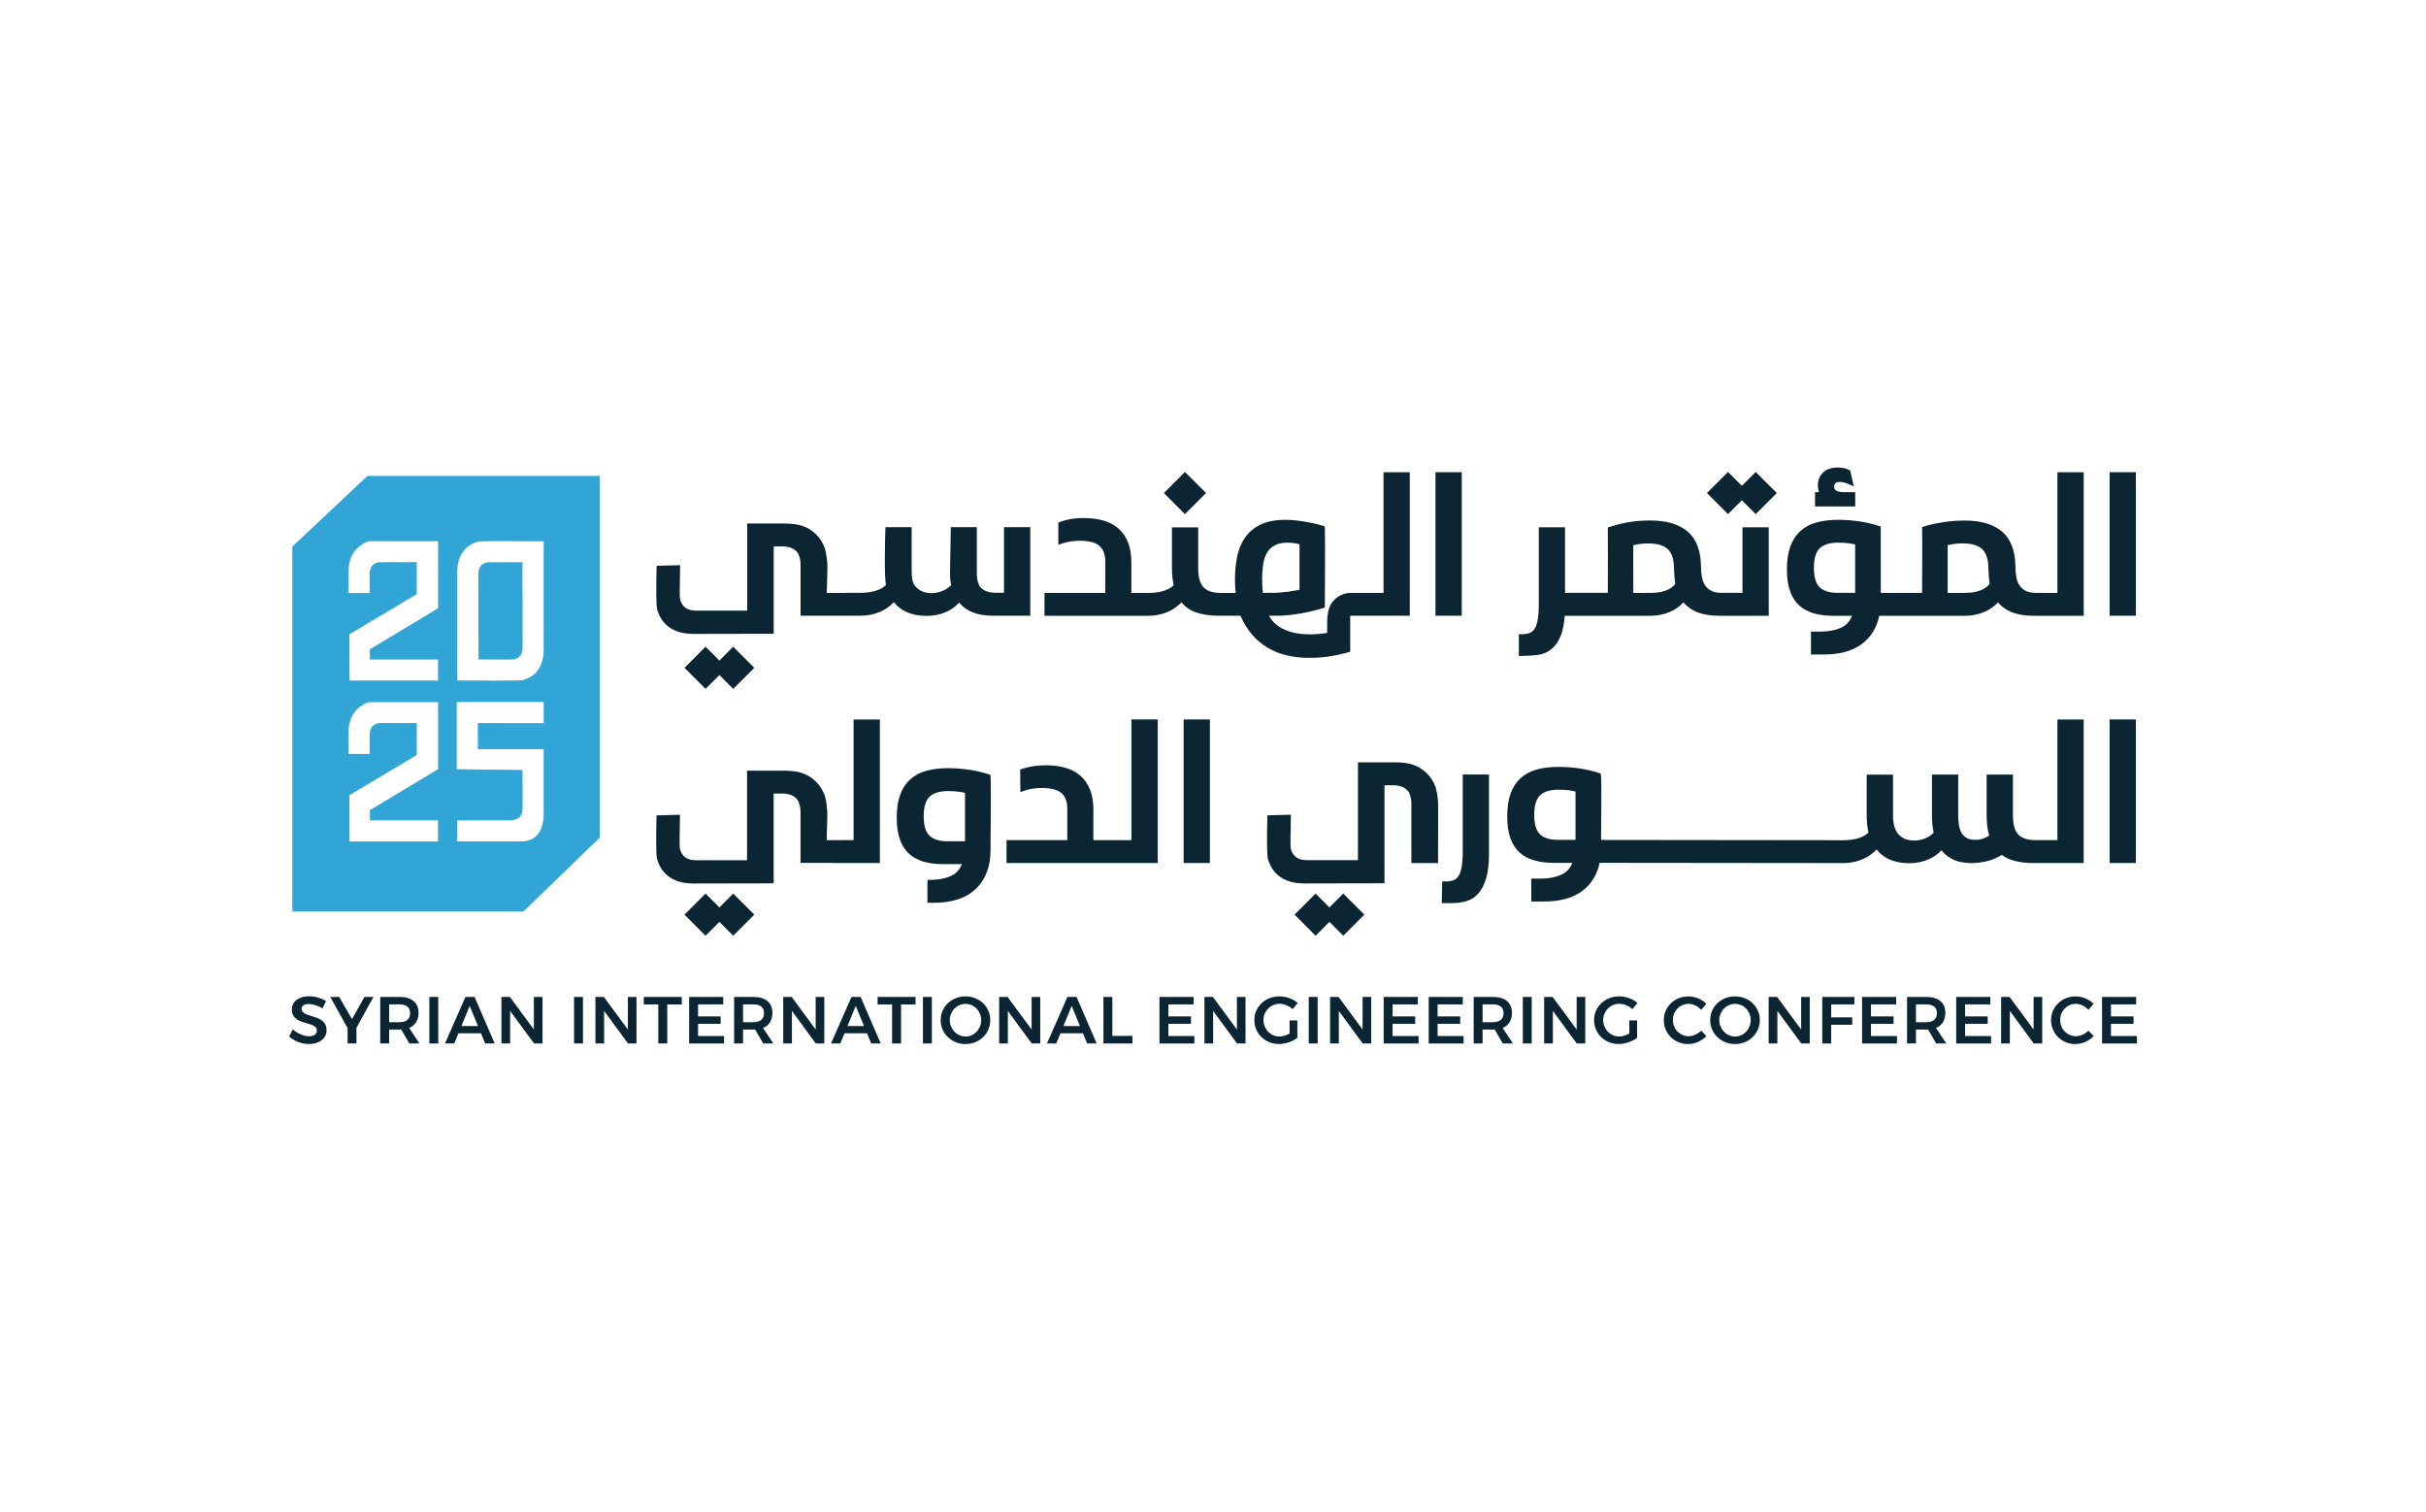 <svg xmlns="http://www.w3.org/2000/svg" id="Layer_1" viewBox="0 0 764.85 476.53"><defs><style>.cls-1{fill:#31a6d6;}.cls-2{fill:#0c2533;}</style></defs><path class="cls-1" d="M164.72,177.25c.04,6.49.04,26.52.04,26.74,0,.81-.12,1.49-.33,2.01-.22.49-.51.87-.89,1.18-.42.32-.92.55-1.46.69-.32.03-2.21.09-11.22.03-.04-6.49-.04-26.52-.04-26.74,0-.81.12-1.49.33-2.01.21-.49.5-.87.89-1.18.39-.31.89-.53,1.49-.69.38-.04,2.4-.09,11.19-.03Z"></path><path class="cls-1" d="M115.84,150.04l-23.65,22.24-.03.03v115.05h72.86l24.1-23.33v-113.99h-73.28ZM138.1,242.49l-21.5,12.92v3.22h21.48v6.64h-27.88l-.05-14.58,21.21-12.65c.02-1.59.06-6.35.04-10.09-9.02-.05-11.88,0-12.19.03-.55.15-1.05.37-1.47.7-.37.29-.67.68-.88,1.17-.22.52-.33,1.21-.33,2.01v5.81h-6.66v-6.52c0-1.77.25-3.31.76-4.59.53-1.32,1.28-2.42,2.26-3.27.94-.82,2.75-1.94,3.72-1.94h21.5v21.15ZM138.1,191.77l-21.5,12.92v3.22h21.48v6.63h-27.88l-.05-14.57,21.21-12.65c.02-1.59.06-6.35.04-10.09-9.02-.06-11.88,0-12.19.03-.55.14-1.05.37-1.47.7-.37.29-.67.67-.88,1.17-.22.52-.33,1.21-.33,2.01v5.81h-6.66v-6.53c0-1.77.25-3.31.76-4.58.53-1.32,1.28-2.42,2.26-3.27.94-.82,2.75-1.95,3.72-1.95h21.5v21.15ZM171.4,227.97l-20.75-.02v8.22h20.75v20.34c0,7.89-4.86,8.74-6.95,8.74-.86,0-19.22-.02-19.22-.02h-1.15l.09-6.61h16.88c.69,0,1.46-.22,2.24-.63.09-.04.19-.09.26-.15.37-.29.67-.68.89-1.18.21-.5.33-1.18.33-2l-.05-11.94c-6.09,0-19.47-.22-19.62-.22l-1.11-.02v-21.18h27.42v6.67ZM171.42,204.71c0,1.77-.26,3.31-.77,4.58-.53,1.32-1.29,2.42-2.26,3.27-.94.82-2.12,1.45-3.51,1.83-.46.13-4,.18-8.54.18-3.42,0-7.42-.03-11.08-.06h-1.12v-34.07c0-1.77.26-3.31.77-4.58.53-1.32,1.28-2.42,2.25-3.27.94-.83,2.13-1.45,3.51-1.83.83-.23,11.12-.19,19.62-.12h1.12s-.02,18.09-.02,18.09l.02,15.98Z"></path><path class="cls-2" d="M101.67,317.9c-.52-.32-1.04-.59-1.58-.8-.54-.21-1.04-.36-1.52-.45-.47-.09-.91-.14-1.3-.14-.66,0-1.18.13-1.58.38-.4.25-.6.62-.6,1.11,0,.45.14.81.43,1.09.29.28.66.51,1.13.69s.98.36,1.54.52c.56.17,1.12.35,1.68.56.56.2,1.07.46,1.54.79.47.32.84.73,1.12,1.24.28.5.42,1.13.42,1.89,0,.91-.24,1.68-.73,2.33s-1.16,1.14-2,1.49c-.85.35-1.81.52-2.88.52-.78,0-1.55-.1-2.29-.3-.75-.2-1.45-.48-2.12-.83-.66-.35-1.26-.75-1.79-1.22l1.17-2.28c.5.46,1.05.86,1.63,1.18.59.33,1.18.58,1.77.75s1.15.26,1.67.26c.8,0,1.41-.15,1.85-.46.44-.31.66-.74.66-1.3,0-.46-.14-.83-.43-1.11-.29-.28-.66-.51-1.12-.7-.46-.19-.97-.36-1.54-.5-.57-.15-1.13-.32-1.69-.52-.56-.2-1.07-.46-1.54-.78s-.85-.72-1.13-1.2c-.29-.49-.43-1.11-.43-1.86,0-.85.23-1.59.69-2.21.46-.62,1.1-1.1,1.92-1.45.82-.34,1.78-.51,2.88-.51.98,0,1.93.14,2.86.42.93.28,1.74.65,2.44,1.11l-1.13,2.3Z"></path><path class="cls-2" d="M104.12,314.28h2.83l4.02,7.02,3.92-7.02h2.85l-6.58,11.94h-.4l-6.64-11.94ZM109.59,322.7h2.79v6.24h-2.79v-6.24Z"></path><path class="cls-2" d="M126,314.28c1.9,0,3.37.44,4.4,1.32,1.03.88,1.55,2.12,1.55,3.71s-.52,2.95-1.55,3.88c-1.03.92-2.5,1.38-4.4,1.38h-3.31v4.38h-2.81v-14.67h6.12ZM126,322.24c1.05,0,1.86-.24,2.43-.71.57-.47.86-1.19.86-2.16s-.29-1.61-.86-2.06c-.57-.45-1.38-.68-2.43-.68h-3.31v5.62h3.31ZM125.89,323.5h2.74l3.6,5.45h-3.18l-3.16-5.45Z"></path><path class="cls-2" d="M135.36,314.28h2.81v14.67h-2.81v-14.67Z"></path><path class="cls-2" d="M146.74,314.28h2.87l6.35,14.67h-3l-4.88-11.84-4.86,11.84h-2.93l6.45-14.67ZM143.66,323.46h8.74v2.28h-8.74v-2.28Z"></path><path class="cls-2" d="M158.09,314.28h2.66l8.3,11.27-.73.25v-11.52h2.72v14.67h-2.68l-8.26-11.25.73-.25v11.5h-2.74v-14.67Z"></path><path class="cls-2" d="M180.98,314.28h2.81v14.67h-2.81v-14.67Z"></path><path class="cls-2" d="M187.72,314.28h2.66l8.3,11.27-.73.25v-11.52h2.72v14.67h-2.68l-8.26-11.25.73-.25v11.5h-2.74v-14.67Z"></path><path class="cls-2" d="M202.98,314.28h11.96v2.37h-4.57v12.3h-2.83v-12.3h-4.57v-2.37Z"></path><path class="cls-2" d="M217.27,314.28h10.75v2.35h-7.94v3.79h7.12v2.33h-7.12v3.86h8.19v2.35h-11v-14.67Z"></path><path class="cls-2" d="M237.57,314.28c1.9,0,3.37.44,4.4,1.32,1.03.88,1.55,2.12,1.55,3.71s-.52,2.95-1.55,3.88c-1.03.92-2.5,1.38-4.4,1.38h-3.31v4.38h-2.81v-14.67h6.12ZM237.57,322.24c1.05,0,1.86-.24,2.43-.71.57-.47.86-1.19.86-2.16s-.29-1.61-.86-2.06c-.57-.45-1.38-.68-2.43-.68h-3.31v5.62h3.31ZM237.46,323.5h2.74l3.6,5.45h-3.18l-3.16-5.45Z"></path><path class="cls-2" d="M246.93,314.28h2.66l8.3,11.27-.73.25v-11.52h2.72v14.67h-2.68l-8.26-11.25.73-.25v11.5h-2.74v-14.67Z"></path><path class="cls-2" d="M268.45,314.28h2.87l6.35,14.67h-3l-4.88-11.84-4.86,11.84h-2.93l6.45-14.67ZM265.37,323.46h8.74v2.28h-8.74v-2.28Z"></path><path class="cls-2" d="M276.69,314.28h11.96v2.37h-4.57v12.3h-2.83v-12.3h-4.57v-2.37Z"></path><path class="cls-2" d="M290.98,314.28h2.81v14.67h-2.81v-14.67Z"></path><path class="cls-2" d="M304.39,314.11c1.1,0,2.13.19,3.08.57s1.78.91,2.48,1.59c.7.68,1.26,1.48,1.66,2.38.4.9.6,1.88.6,2.94s-.2,2.03-.6,2.95c-.4.92-.95,1.73-1.66,2.41-.71.68-1.53,1.22-2.48,1.6s-1.98.58-3.08.58-2.13-.19-3.07-.58-1.77-.92-2.48-1.6c-.71-.68-1.27-1.48-1.67-2.4-.4-.91-.6-1.9-.6-2.96s.2-2.05.6-2.95c.4-.91.95-1.7,1.67-2.38.71-.68,1.54-1.2,2.48-1.58s1.97-.57,3.07-.57ZM304.43,316.48c-.68,0-1.33.13-1.93.39-.6.26-1.13.62-1.59,1.09-.46.47-.82,1.01-1.08,1.62s-.39,1.29-.39,2.01.13,1.4.4,2.02c.27.62.63,1.17,1.09,1.64.46.48.99.85,1.59,1.11.6.27,1.24.4,1.91.4s1.3-.13,1.9-.4c.59-.27,1.11-.64,1.56-1.11.45-.47.8-1.02,1.06-1.64.26-.62.39-1.3.39-2.02s-.13-1.4-.39-2.01c-.26-.61-.61-1.16-1.06-1.62-.45-.47-.97-.83-1.56-1.09-.59-.26-1.23-.39-1.9-.39Z"></path><path class="cls-2" d="M315.01,314.28h2.66l8.3,11.27-.73.25v-11.52h2.72v14.67h-2.68l-8.26-11.25.73-.25v11.5h-2.74v-14.67Z"></path><path class="cls-2" d="M336.53,314.28h2.87l6.35,14.67h-3l-4.88-11.84-4.86,11.84h-2.93l6.45-14.67ZM333.45,323.46h8.74v2.28h-8.74v-2.28Z"></path><path class="cls-2" d="M347.88,314.28h2.81v12.28h6.33v2.39h-9.14v-14.67Z"></path><path class="cls-2" d="M365.55,314.28h10.75v2.35h-7.94v3.79h7.12v2.33h-7.12v3.86h8.19v2.35h-11v-14.67Z"></path><path class="cls-2" d="M379.73,314.28h2.66l8.3,11.27-.73.25v-11.52h2.72v14.67h-2.68l-8.26-11.25.73-.25v11.5h-2.74v-14.67Z"></path><path class="cls-2" d="M407.54,318.13c-.54-.52-1.19-.93-1.93-1.23-.74-.3-1.48-.45-2.22-.45s-1.37.13-1.98.4c-.61.27-1.14.63-1.6,1.1s-.82,1.01-1.08,1.62-.39,1.29-.39,2.01.13,1.4.39,2.02.62,1.17,1.08,1.64c.46.48,1,.85,1.61,1.11.61.27,1.28.4,1.99.4.66,0,1.34-.14,2.06-.41.72-.27,1.37-.64,1.94-1.1l1.61,1.95c-.5.38-1.08.71-1.73,1.01-.65.29-1.32.52-2.02.68-.7.16-1.38.24-2.05.24-1.1,0-2.12-.19-3.05-.58s-1.75-.92-2.46-1.6c-.71-.68-1.26-1.48-1.66-2.4-.39-.91-.59-1.9-.59-2.96s.2-2.04.6-2.94c.4-.9.96-1.69,1.68-2.38s1.56-1.22,2.53-1.59c.96-.38,2-.57,3.12-.57.71,0,1.41.08,2.11.25s1.35.41,1.98.72c.63.31,1.18.69,1.66,1.12l-1.59,1.93ZM406.57,321.69h2.45v5.51h-2.45v-5.51Z"></path><path class="cls-2" d="M412.61,314.28h2.81v14.67h-2.81v-14.67Z"></path><path class="cls-2" d="M419.35,314.28h2.66l8.3,11.27-.73.25v-11.52h2.72v14.67h-2.68l-8.26-11.25.73-.25v11.5h-2.75v-14.67Z"></path><path class="cls-2" d="M436.24,314.28h10.75v2.35h-7.94v3.79h7.12v2.33h-7.12v3.86h8.19v2.35h-11v-14.67Z"></path><path class="cls-2" d="M450.43,314.28h10.75v2.35h-7.94v3.79h7.12v2.33h-7.12v3.86h8.19v2.35h-11v-14.67Z"></path><path class="cls-2" d="M470.73,314.28c1.9,0,3.37.44,4.4,1.32,1.03.88,1.55,2.12,1.55,3.71s-.52,2.95-1.55,3.88c-1.03.92-2.5,1.38-4.4,1.38h-3.31v4.38h-2.81v-14.67h6.12ZM470.73,322.24c1.05,0,1.86-.24,2.43-.71.57-.47.86-1.19.86-2.16s-.29-1.61-.86-2.06c-.57-.45-1.38-.68-2.43-.68h-3.31v5.62h3.31ZM470.62,323.5h2.75l3.6,5.45h-3.19l-3.16-5.45Z"></path><path class="cls-2" d="M480.1,314.28h2.81v14.67h-2.81v-14.67Z"></path><path class="cls-2" d="M486.84,314.28h2.66l8.3,11.27-.73.25v-11.52h2.72v14.67h-2.68l-8.26-11.25.73-.25v11.5h-2.75v-14.67Z"></path><path class="cls-2" d="M514.65,318.13c-.54-.52-1.19-.93-1.93-1.23-.74-.3-1.48-.45-2.22-.45s-1.37.13-1.98.4c-.61.27-1.14.63-1.6,1.1s-.82,1.01-1.08,1.62-.39,1.29-.39,2.01.13,1.4.39,2.02.62,1.17,1.08,1.64c.46.48,1,.85,1.61,1.11.61.27,1.28.4,1.99.4.66,0,1.34-.14,2.06-.41.72-.27,1.37-.64,1.94-1.1l1.61,1.95c-.5.38-1.08.71-1.73,1.01-.65.29-1.32.52-2.02.68-.7.16-1.38.24-2.05.24-1.1,0-2.12-.19-3.05-.58s-1.75-.92-2.46-1.6c-.71-.68-1.26-1.48-1.66-2.4-.39-.91-.59-1.9-.59-2.96s.2-2.04.6-2.94c.4-.9.96-1.69,1.68-2.38s1.56-1.22,2.53-1.59c.96-.38,2-.57,3.12-.57.71,0,1.41.08,2.11.25s1.35.41,1.98.72c.63.31,1.18.69,1.66,1.12l-1.59,1.93ZM513.68,321.69h2.45v5.51h-2.45v-5.51Z"></path><path class="cls-2" d="M536.33,318.36c-.52-.59-1.13-1.05-1.84-1.39-.71-.34-1.42-.51-2.14-.51s-1.32.13-1.92.39c-.59.26-1.12.62-1.57,1.09-.45.47-.81,1.01-1.06,1.62-.25.61-.38,1.28-.38,1.99s.12,1.38.38,2c.25.62.6,1.16,1.06,1.62.45.46.98.82,1.57,1.09.59.27,1.23.4,1.92.4s1.42-.16,2.12-.47c.7-.31,1.32-.74,1.86-1.29l1.66,1.74c-.49.5-1.05.94-1.69,1.32s-1.3.67-1.99.87c-.69.2-1.39.3-2.11.3-1.08,0-2.08-.19-3.01-.58-.93-.38-1.74-.92-2.43-1.6-.69-.68-1.23-1.49-1.62-2.41-.39-.92-.59-1.91-.59-2.95s.2-2.04.59-2.94c.39-.9.94-1.69,1.66-2.38.71-.68,1.53-1.22,2.46-1.59s1.95-.57,3.05-.57c.71,0,1.41.09,2.08.28.68.19,1.32.45,1.94.8.62.34,1.16.76,1.63,1.25l-1.63,1.93Z"></path><path class="cls-2" d="M547,314.11c1.1,0,2.13.19,3.08.57.95.38,1.78.91,2.48,1.59.71.68,1.26,1.48,1.66,2.38.4.9.6,1.88.6,2.94s-.2,2.03-.6,2.95c-.4.92-.95,1.73-1.66,2.41-.7.68-1.53,1.22-2.48,1.6-.95.38-1.98.58-3.08.58s-2.13-.19-3.07-.58-1.77-.92-2.48-1.6c-.71-.68-1.27-1.48-1.67-2.4-.4-.91-.6-1.9-.6-2.96s.2-2.05.6-2.95c.4-.91.95-1.7,1.67-2.38.71-.68,1.54-1.2,2.48-1.58s1.97-.57,3.07-.57ZM547.04,316.48c-.68,0-1.33.13-1.93.39s-1.13.62-1.59,1.09-.82,1.01-1.08,1.62-.39,1.29-.39,2.01.13,1.4.4,2.02c.27.62.63,1.17,1.09,1.64.46.48.99.85,1.59,1.11.6.27,1.24.4,1.91.4s1.3-.13,1.9-.4c.59-.27,1.11-.64,1.56-1.11.45-.47.8-1.02,1.06-1.64.26-.62.39-1.3.39-2.02s-.13-1.4-.39-2.01c-.26-.61-.61-1.16-1.06-1.62-.45-.47-.97-.83-1.56-1.09s-1.23-.39-1.9-.39Z"></path><path class="cls-2" d="M557.62,314.28h2.66l8.3,11.27-.73.25v-11.52h2.72v14.67h-2.68l-8.26-11.25.73-.25v11.5h-2.75v-14.67Z"></path><path class="cls-2" d="M574.51,314.28h10.12v2.35h-7.31v4.09h6.64v2.33h-6.64v5.91h-2.81v-14.67Z"></path><path class="cls-2" d="M587.06,314.28h10.75v2.35h-7.94v3.79h7.12v2.33h-7.12v3.86h8.19v2.35h-11v-14.67Z"></path><path class="cls-2" d="M607.36,314.28c1.9,0,3.37.44,4.4,1.32,1.03.88,1.55,2.12,1.55,3.71s-.52,2.95-1.55,3.88c-1.03.92-2.5,1.38-4.4,1.38h-3.31v4.38h-2.81v-14.67h6.12ZM607.36,322.24c1.05,0,1.86-.24,2.43-.71.57-.47.86-1.19.86-2.16s-.29-1.61-.86-2.06c-.57-.45-1.38-.68-2.43-.68h-3.31v5.62h3.31ZM607.26,323.5h2.75l3.6,5.45h-3.19l-3.16-5.45Z"></path><path class="cls-2" d="M616.73,314.28h10.75v2.35h-7.94v3.79h7.12v2.33h-7.12v3.86h8.19v2.35h-11v-14.67Z"></path><path class="cls-2" d="M630.91,314.28h2.66l8.3,11.27-.73.25v-11.52h2.72v14.67h-2.68l-8.26-11.25.73-.25v11.5h-2.75v-14.67Z"></path><path class="cls-2" d="M658.42,318.36c-.52-.59-1.13-1.05-1.84-1.39-.71-.34-1.42-.51-2.14-.51s-1.32.13-1.92.39c-.59.26-1.12.62-1.57,1.09-.45.47-.81,1.01-1.06,1.62s-.38,1.28-.38,1.99.12,1.38.38,2,.6,1.16,1.06,1.62c.45.46.98.82,1.57,1.09.59.27,1.23.4,1.92.4s1.42-.16,2.12-.47c.7-.31,1.32-.74,1.86-1.29l1.66,1.74c-.49.5-1.05.94-1.69,1.32s-1.3.67-1.99.87c-.69.2-1.39.3-2.11.3-1.08,0-2.08-.19-3.01-.58-.93-.38-1.74-.92-2.43-1.6-.69-.68-1.23-1.49-1.62-2.41-.39-.92-.59-1.91-.59-2.95s.2-2.04.59-2.94.94-1.69,1.66-2.38c.71-.68,1.53-1.22,2.46-1.59s1.95-.57,3.05-.57c.71,0,1.41.09,2.08.28.68.19,1.32.45,1.94.8.62.34,1.16.76,1.63,1.25l-1.63,1.93Z"></path><path class="cls-2" d="M662.72,314.28h10.75v2.35h-7.94v3.79h7.12v2.33h-7.12v3.86h8.19v2.35h-11v-14.67Z"></path><path class="cls-2" d="M584.9,155.15v4.52h-12.67v-4.52h1.23c-.22-.63-.33-1.32-.33-2.07,0-.99.19-1.87.54-2.62.36-.71.84-1.31,1.41-1.79.6-.46,1.28-.8,2-.99,1.2-.34,2.56-.39,4.03-.14.63.1,1.23.29,1.79.57l.41.22,1.15,4.99-1.76-.75c-1.78-.77-3.24-.86-4.02-.25-.19.15-.42.42-.42,1.1,0,.48,0,1.59,2.67,1.73h3.96Z"></path><path class="cls-2" d="M632.68,191.01l.12-.09s-.12.09-.12.09Z"></path><path class="cls-2" d="M648.64,148.86v38.04h-6.73l-.6-.03c-1.11-.05-2.02-.27-2.71-.63-.81-.43-1.46-1.01-1.92-1.73-.47-.72-.81-1.59-.98-2.57-.19-1.02-.29-2.11-.29-3.23-.04-5.06-1.47-8.82-4.25-11.15-2.73-2.3-6.66-3.46-11.66-3.46-2.24,0-4.42.15-6.46.46-1.54.23-4.46.74-6.66,1.47l-.39.13v1.16c.1,2.11,0,14.85-.02,19.58h-13.01c.02-4.12-.02-20.33-.02-20.5v-.43l-.66-.19c-3.65-1.22-8.31-1.91-12.78-1.91-2.45,0-4.7.26-6.68.8-2.03.53-3.77,1.45-5.17,2.71-1.39,1.25-2.48,2.89-3.22,4.91-.7,1.95-1.06,4.36-1.06,7.16s.32,4.95.95,6.77c.64,1.9,1.63,3.47,2.93,4.65,1.28,1.15,2.86,2,4.71,2.52,1.78.49,3.84.74,6.13.74h5.81c-.67,1.66-1.7,2.86-3.1,3.57-1.83.94-4.23,1.41-7.14,1.41h-2.71v7.22h4.09c2.29,0,4.5-.26,6.39-.74,1.94-.5,3.69-1.28,5.22-2.33,1.55-1.08,2.86-2.45,3.87-4.09.9-1.45,1.56-3.15,1.97-5.05h27.13c2.15,0,4.22-.43,6.15-1.28,1.58-.7,2.97-1.69,4.14-2.93,1.09,1.28,2.45,2.27,4.06,2.96,1.94.83,4.4,1.25,7.29,1.25h15.68v-45.25h-8.28ZM579.54,171.07c1.11,0,2.2.07,3.23.19.79.1,1.53.24,2.11.39.02,2.37,0,10.2,0,15.24h-5.92c-2.44-.07-4.25-.7-5.38-1.85-1.13-1.15-1.71-3.19-1.71-6.06s.62-4.95,1.83-6.13c1.24-1.18,3.2-1.78,5.84-1.78ZM619.6,186.9h-5.55v-1.68c-.02-4.54-.02-11.22,0-13.34.53-.15,1.19-.29,1.94-.39.92-.13,1.82-.19,2.67-.19,1.67,0,3.07.19,4.13.57,1.04.36,1.83.87,2.41,1.52.6.69,1.02,1.5,1.28,2.48.28,1.05.42,2.25.42,3.57,0,.91.19,3.42.39,4.61-.73.98-2.76,2.85-7.69,2.85Z"></path><rect class="cls-2" x="665.1" y="148.86" width="8.28" height="45.25"></rect><path class="cls-2" d="M312.29,265.85c.08-7.11.19-19.28,0-20.98l-.09-.61-.57-.19c-3.66-1.22-8.32-1.91-12.78-1.91-2.42,0-4.68.26-6.68.79-2.01.53-3.75,1.46-5.17,2.72-1.39,1.25-2.48,2.89-3.22,4.91-.7,1.94-1.06,4.35-1.06,7.15s.31,4.92.95,6.78c.63,1.9,1.62,3.46,2.93,4.64,1.29,1.16,2.88,2,4.72,2.52,1.76.5,3.82.74,6.13.74h5.81c-.67,1.66-1.7,2.85-3.1,3.55-1.83.94-4.24,1.42-7.14,1.42h-.58v.39h-.05v6.83h2.15c2.27,0,4.37-.25,6.25-.74,1.95-.49,3.72-1.27,5.24-2.33,1.56-1.09,2.86-2.46,3.86-4.08,1.01-1.62,1.73-3.59,2.13-5.89.34-2.59.29-5.12.29-5.39v-.33ZM304.24,265.2h-5.92c-2.43-.07-4.23-.7-5.37-1.85-1.15-1.15-1.73-3.2-1.73-6.07s.62-4.95,1.84-6.12c1.25-1.18,3.21-1.78,5.85-1.78,1.14,0,2.22.06,3.22.19.81.1,1.54.24,2.11.39.02,2.2,0,9.26,0,15.24Z"></path><rect class="cls-2" x="452.56" y="148.86" width="8.29" height="45.25"></rect><path class="cls-2" d="M436.19,148.86v38.04h-10.21c-1.03,0-2.01.19-2.92.58-.91.39-1.72.94-2.38,1.62-.82.81-1.65,1.83-2.07,4.52-.13.79-.19,1.63-.19,2.59v3.29c-1.73.32-8.17,1.29-13.32-.95-2.28-.99-3.96-2.48-5.02-4.44h2.48c7.07,0,14.38-2.36,14.46-2.38l.67-.22v-.69c0-.23.13-23.14,0-24.3l-.08-.61-.6-.19c-2.24-.7-4.88-1.16-6.26-1.38-5.54-.86-9.99-.53-13.22.98-2.08.98-3.75,2.35-4.97,4.09-1.19,1.72-2.04,3.74-2.51,6.01-.46,2.22-.7,4.66-.7,7.24,0,1.51.07,2.93.22,4.26h-4.47c-1.57,0-2.84-.19-3.78-.56-.89-.34-1.6-.84-2.11-1.49-.53-.67-.9-1.49-1.11-2.43-.22-.97-.34-2.13-.34-3.44v-12.76h-8.28v12.76c0,2.07.19,3.92.57,5.5-1.71,1.59-4.37,2.41-7.93,2.41h-5.43v-9.6c0-2.43-.36-4.55-1.05-6.31-.71-1.79-1.73-3.27-3.05-4.41-1.31-1.15-2.91-1.99-4.78-2.51-1.8-.51-3.87-.77-6.14-.77-1.23,0-2.28.06-3.15.18-2.48.28-4.42,1.08-4.5,1.11l-.36.15v7.01l1.46-.5c.83-.28,1.7-.48,2.58-.6.91-.12,1.84-.19,2.85-.19,1.27,0,2.43.12,3.45.36.96.23,1.78.6,2.43,1.11.65.51,1.14,1.15,1.49,1.97.36.84.54,1.89.54,3.12v9.88h-19.16v7.21h32.88c2.14,0,4.23-.44,6.19-1.32,1.58-.71,2.96-1.7,4.13-2.92,1.15,1.42,2.62,2.47,4.37,3.1,2.05.75,4.54,1.13,7.38,1.13h6.83c3.85,8.8,11.14,13.27,21.67,13.27.85,0,1.6-.02,2.24-.05l.39-.02c4.2-.15,9.06-1.49,9.6-1.65l.7-.19v-11.36h18.78v-45.25h-8.28ZM408.23,171.26c.55.09,1.05.2,1.47.33v14.32c-1.68.36-5.12.99-8.73.99h-2.83c-.15-1.43-.23-2.93-.23-4.48s.11-3.08.33-4.54c.22-1.39.61-2.59,1.18-3.58.54-.96,1.34-1.74,2.39-2.33,1.52-.86,3.86-1.11,6.42-.7Z"></path><path class="cls-2" d="M324.82,166.22v27.89h-11.76c-4.86,0-8.45-1.39-10.67-4.15-1.14,1.25-2.48,2.23-4.01,2.92-1.88.85-3.99,1.28-6.27,1.28-2.39,0-4.54-.43-6.39-1.25-1.52-.69-2.83-1.73-3.91-3.08-1.18,1.25-2.58,2.25-4.17,2.97-1.97.87-4.06,1.31-6.21,1.31h-19.03v-16c0-1.21-.21-2.31-.62-3.27-.07-.16-.15-.34-.22-.45-.42-.63-1.02-1.14-1.83-1.54-.81-.4-1.91-.61-3.26-.61h-2.54v27.55l-25.25.05c-2.11,0-3.95-.3-5.48-.91-1.56-.63-2.86-1.52-3.85-2.66-.98-1.12-1.72-2.52-2.17-4.16-.36-1.25-.3-7.55-.19-12.62l.05-1.12,7.39-.2-.02,1.02c-.12,4.8-.14,9.1-.03,9.59.19.81.51,1.5.93,2.06.41.51.96.93,1.63,1.22.7.29,1.59.44,2.63.44h16v-27.47h11.75c1.12,0,2.19.08,3.17.22l.26.02c.13.02.26.03.38.05.21.05.37.09.53.12l.47.1c.15.04.31.08.46.12.07.02.14.05.2.07,3.35,1.04,6.07,3.69,7.24,7.09l.05.05.05.26c.12.39.22.84.3,1.31.08.39.14.8.19,1.18.26,1.83.26,3.3.23,4.23l-.19,7.08,10.7-.05c1.94,0,3.61-.25,5.03-.74,1.18-.4,2.16-.97,2.92-1.69-.54-3.13-.32-12.93-.19-17.11l.05-1.15h8.24v12.76c0,4,.33,5,1.41,6.14,1.18,1.25,2.84,1.89,4.91,1.89,1.24,0,2.45-.26,3.61-.77.96-.42,1.81-1.01,2.53-1.74-.27-1.34-.39-2.68-.35-4.1l.24-14.18h8.21v14.81c0,1.21.21,2.31.62,3.27.08.19.15.34.22.45.42.62,1.04,1.15,1.84,1.54.81.39,1.9.6,3.25.6h2.63v-20.67h8.28Z"></path><polygon class="cls-2" points="560.17 155.43 553.53 162.08 549.16 157.72 544.8 162.08 538.15 155.43 544.8 148.79 549.16 153.15 553.53 148.79 560.17 155.43"></polygon><path class="cls-2" d="M549.36,166.22v20.67h-6.62c-1.35,0-2.45-.22-3.27-.67-.82-.44-1.47-1.02-1.92-1.73-.47-.74-.81-1.59-.98-2.57-.19-1.03-.29-2.11-.29-3.23-.04-5.07-1.47-8.82-4.26-11.15-2.72-2.3-6.65-3.46-11.66-3.46-2.24,0-4.42.15-6.47.46-1.32.2-4.24.84-6.59,1.63l-.4.13v.42c0,.13.07,12.69,0,20.17h-13.48v-20.67h-8.28v24.34c0,2.01-.12,3.6-.35,4.86-.22,1.2-.55,2.15-.98,2.83-.39.6-.9,1.03-1.51,1.27-.7.28-1.53.42-2.48.42h-.97v6.83h.97c1.4,0,4.74-.15,6.11-.51,1.37-.36,2.6-1.05,3.67-2.05,1.08-1.01,1.93-2.38,2.61-4.19.57-1.54.94-3.52,1.11-5.9h27.15c2.14,0,4.21-.43,6.15-1.28,1.58-.7,2.97-1.69,4.13-2.93,1.09,1.28,2.45,2.27,4.04,2.96,1.95.83,4.4,1.25,7.3,1.25h15.54v-27.89h-8.28ZM520.48,186.9h-5.55v-1.53c-.02-4.58-.02-11.35-.02-13.48.75-.21,1.57-.33,1.94-.39.92-.13,1.82-.19,2.67-.19,1.68,0,3.07.19,4.14.57,1.03.36,1.84.87,2.42,1.52.6.69,1.02,1.5,1.28,2.48.28,1.05.42,2.26.42,3.57,0,.91.19,3.42.39,4.61-.84,1.15-2.88,2.85-7.69,2.85Z"></path><path class="cls-2" d="M356.71,226.81h8.29v45.25h-47.67v-7.21h19.16v-9.88c0-1.25-.19-2.31-.54-3.13-.34-.79-.84-1.45-1.48-1.96-.66-.5-1.48-.88-2.44-1.11-1.78-.43-4.03-.48-6.31-.18-.91.12-1.78.33-2.56.6l-1.46.52-.06-7.15.41-.12c.11-.04,2.64-.84,4.55-1.01h.13c.85-.09,1.81-.18,2.98-.18,2.24,0,4.3.26,6.12.77,1.87.53,3.48,1.37,4.79,2.52,1.3,1.14,2.33,2.62,3.04,4.4.7,1.77,1.05,3.9,1.05,6.32v9.6h12v-38.04Z"></path><rect class="cls-2" x="373.17" y="226.81" width="8.28" height="45.25"></rect><rect class="cls-2" x="665.1" y="226.81" width="8.28" height="45.25"></rect><path class="cls-2" d="M453.41,255.16l-.03,16.93h-8.41v-18.68c0-1.22-.21-2.32-.62-3.27l-.05-.12c-.05-.12-.11-.24-.17-.33-.43-.64-1.03-1.15-1.83-1.55-.82-.39-1.92-.6-3.27-.6h-2.54v30.91l-25.25.05c-2.11,0-3.95-.3-5.48-.91-1.55-.61-2.84-1.51-3.85-2.66-.98-1.12-1.72-2.52-2.18-4.16-.35-1.25-.29-7.55-.19-12.62l.02-1.12,7.42-.2-.02,1.02c-.12,4.8-.14,9.1-.03,9.59.19.81.5,1.5.93,2.05.42.53.95.93,1.63,1.23.7.29,1.59.44,2.63.44h16v-30.84h11.75c1.13,0,2.2.08,3.17.22.2.02.4.05.62.08.22.05.38.09.53.11l.21.05c.28.07.5.12.72.19l.14.04c3.41,1.08,6.12,3.71,7.31,7.07l.06.06.06.32c.12.4.22.84.3,1.31.08.38.14.79.19,1.17.25,1.76.26,3.13.23,4.23Z"></path><path class="cls-2" d="M648.64,226.81v38.04h-6.67c-1.55,0-2.83-.19-3.79-.56-.89-.34-1.61-.84-2.12-1.49-.52-.67-.89-1.48-1.1-2.42-.23-.98-.34-2.11-.34-3.44v-12.77h-8.29v12.77c0,2.49.27,4.68.81,6.52-.57.32-1.18.6-1.85.87-.81.32-1.7.45-2.65.41-1.07,0-1.94-.19-2.59-.56-.64-.35-1.15-.84-1.56-1.47-.4-.67-.7-1.48-.86-2.39-.18-1.01-.26-2.08-.26-3.2v-12.94h-8.28v12.83c0,2,.18,3.85.53,5.51-.72.74-1.57,1.32-2.54,1.72-1.14.49-2.33.74-3.55.74-2.11,0-3.72-.62-4.92-1.9-1.2-1.25-1.8-3.31-1.8-6.11v-12.77h-8.29v12.77c0,2.04.19,3.89.57,5.5-.76.71-1.73,1.28-2.89,1.67-1.43.49-3.14.74-5.09.74l-76.34-.09c.06-5.98.17-18.62-.02-20.33l-.08-.6-.57-.19c-3.66-1.22-8.32-1.91-12.78-1.91-2.46,0-4.71.26-6.68.78-2.01.53-3.75,1.46-5.17,2.72-1.42,1.27-2.49,2.92-3.22,4.91-.71,1.97-1.06,4.31-1.06,7.16s.31,4.93.95,6.77c.64,1.9,1.63,3.47,2.93,4.64,1.29,1.17,2.88,2.01,4.72,2.52,1.8.5,3.85.75,6.12.75h5.81c-.67,1.65-1.7,2.84-3.1,3.55-1.85.94-4.25,1.42-7.14,1.42h-2.71v7.21h4.23c2.27,0,4.37-.25,6.25-.74,1.96-.5,3.72-1.28,5.23-2.32,1.55-1.08,2.85-2.45,3.87-4.08.89-1.42,1.55-3.12,1.97-5.05l76.81.08h.12c2.14,0,4.23-.44,6.2-1.32,1.6-.71,3.01-1.7,4.19-2.96,1.05,1.34,2.37,2.37,3.91,3.08,1.87.83,4.02,1.25,6.38,1.25,2.21,0,4.28-.43,6.19-1.26,1.51-.68,2.83-1.63,3.96-2.8.91,1.14,2.04,2.05,3.34,2.72,1.66.86,3.72,1.29,6.11,1.29,1.87,0,3.7-.25,5.44-.74,1.51-.43,2.89-1.05,4.13-1.84,1.18.87,2.55,1.5,4.09,1.9,1.73.45,3.72.67,5.94.67h15.8v-45.25h-8.28ZM496.71,264.76h-5.93c-2.43-.07-4.23-.7-5.37-1.85s-1.72-3.2-1.72-6.06.62-4.95,1.84-6.13c1.24-1.18,3.2-1.78,5.84-1.78,1.15,0,2.23.06,3.21.19.84.12,1.57.25,2.13.39.02,2.36,0,10.2,0,15.24Z"></path><path class="cls-2" d="M461.16,244.17h8.28v24.73c0,3.28-.3,5.96-.88,7.94-.59,2.04-1.43,3.68-2.52,4.88-1.11,1.2-2.4,2.01-3.85,2.41-1.37.38-2.85.57-4.39.57h-3.25l.14-6.82h1.15c.94,0,1.78-.14,2.49-.42.6-.24,1.11-.67,1.5-1.27.43-.67.76-1.63.98-2.83.23-1.3.35-2.93.35-4.85v-24.34Z"></path><polygon class="cls-2" points="237.81 210.53 231.16 217.17 226.81 212.81 222.44 217.17 215.8 210.53 222.44 203.88 226.81 208.24 231.16 203.88 237.81 210.53"></polygon><polygon class="cls-2" points="237.81 288.34 231.16 294.99 226.81 290.62 222.44 294.99 215.8 288.34 222.44 281.7 226.81 286.06 231.16 281.7 237.81 288.34"></polygon><path class="cls-2" d="M277.4,226.81v45.25h-14.9c-.14,0-.26,0-.36-.03h-9.76v-16.01c0-1.22-.21-2.31-.62-3.27-.07-.16-.15-.34-.22-.45-.43-.63-1.03-1.15-1.84-1.55-.81-.39-1.9-.6-3.25-.6h-2.54v28.32l-25.26.05c-2.1,0-3.94-.3-5.47-.91-1.56-.63-2.86-1.52-3.85-2.66-.98-1.12-1.72-2.52-2.18-4.16-.37-1.32-.28-8.49-.19-12.64l.02-1.1,7.41-.2-.02,1.02c-.12,4.8-.14,9.1-.03,9.59.19.81.51,1.5.93,2.06.41.51.96.92,1.63,1.21.7.3,1.59.46,2.64.46h15.99v-28.24h11.75c1.12,0,2.18.07,3.16.21l.27.04c.12,0,.25.02.37.05l.88.19c.22.05.4.11.58.16l.09.02c3.43,1.08,6.15,3.72,7.35,7.08l.06.06.06.32c.12.39.22.83.3,1.3.08.38.14.79.19,1.18.26,1.83.26,3.3.23,4.23l-.19,7.08,8.48-.04v-38.01h8.28Z"></path><polygon class="cls-2" points="430.14 288.34 423.49 294.99 419.13 290.62 414.77 294.99 408.13 288.34 414.77 281.7 419.13 286.06 423.49 281.7 430.14 288.34"></polygon><polygon class="cls-2" points="380.23 155.43 373.58 162.08 366.94 155.43 373.58 148.79 380.23 155.43"></polygon></svg>